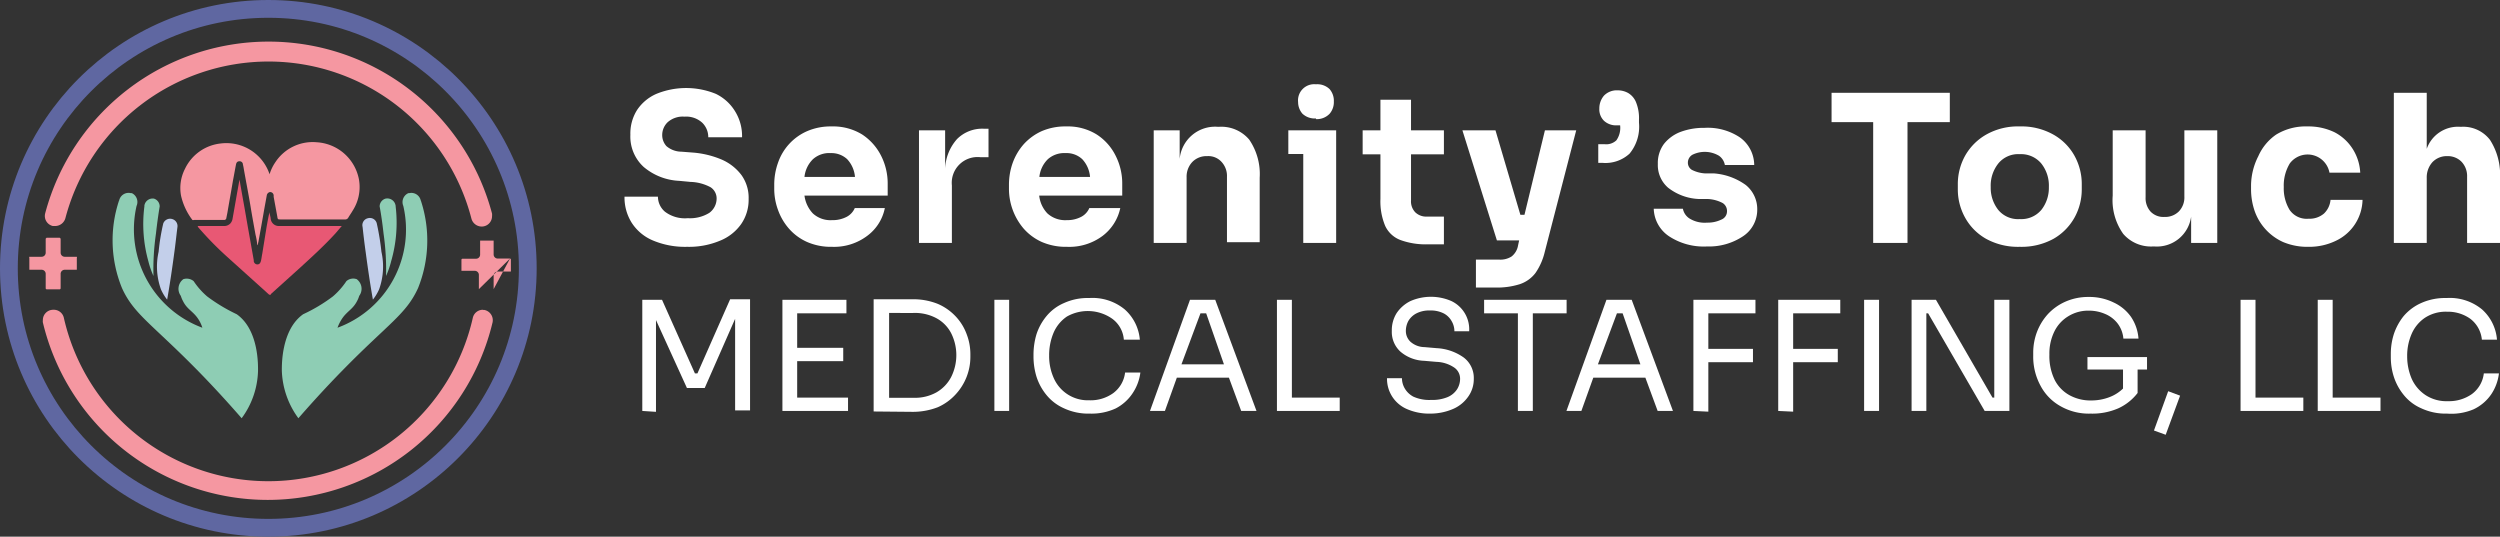 <svg xmlns="http://www.w3.org/2000/svg" viewBox="0 0 140.59 30.18"><rect x="0" y="0" width="140.59" height="30.18" fill="#333333" stroke="none"/><defs><style>.cls-1{isolation:isolate;}.cls-2{fill:#fff;}.cls-3{fill:#f597a1;}.cls-4{fill:#e85874;}.cls-5{fill:#8ecdb4;}.cls-6{fill:#c3cfea;}.cls-7{fill:none;stroke:#5f67a1;stroke-miterlimit:10;}</style></defs><title>VFF</title><g id="Layer_2" data-name="Layer 2"><g id="Layer_1-2" data-name="Layer 1"><g id="Layer_2-2" data-name="Layer 2"><g id="Layer_1-2-2" data-name="Layer 1-2"><g class="cls-1"><g class="cls-1"><path class="cls-2" d="M38.64,13.88a4.65,4.65,0,0,1-1.93-.36,2.62,2.62,0,0,1-1.19-1,2.67,2.67,0,0,1-.4-1.46H37a1.11,1.11,0,0,0,.4.85,1.86,1.86,0,0,0,1.28.36,2.06,2.06,0,0,0,1.21-.3,1,1,0,0,0,.41-.79.75.75,0,0,0-.34-.65,2.53,2.53,0,0,0-1.13-.3l-.63-.06a3.32,3.32,0,0,1-2-.78,2.31,2.31,0,0,1-.75-1.81,2.47,2.47,0,0,1,.38-1.4,2.52,2.52,0,0,1,1.08-.9,4.42,4.42,0,0,1,3.35,0,2.58,2.58,0,0,1,1.09,1,2.63,2.63,0,0,1,.38,1.44H39.83a1.13,1.13,0,0,0-.33-.81,1.33,1.33,0,0,0-1-.35,1.28,1.28,0,0,0-.95.31,1,1,0,0,0-.31.72.92.92,0,0,0,.24.63,1.31,1.31,0,0,0,.84.31l.65.05a5.2,5.2,0,0,1,1.63.4,2.77,2.77,0,0,1,1.1.87,2.19,2.19,0,0,1,.4,1.34,2.4,2.4,0,0,1-.42,1.41,2.66,2.66,0,0,1-1.2.94A4.5,4.5,0,0,1,38.64,13.88Z"></path><path class="cls-2" d="M46.79,13.88a3.33,3.33,0,0,1-1.42-.28,2.94,2.94,0,0,1-1-.74,3.25,3.25,0,0,1-.62-1.06,3.43,3.43,0,0,1-.21-1.19v-.23a3.64,3.64,0,0,1,.21-1.22,3,3,0,0,1,1.63-1.78,3.33,3.33,0,0,1,1.38-.27,3.12,3.12,0,0,1,1.72.45,3.09,3.09,0,0,1,1.07,1.2,3.44,3.44,0,0,1,.37,1.59V11H45.24a1.8,1.8,0,0,0,.47,1,1.46,1.46,0,0,0,1.08.38,1.7,1.7,0,0,0,.83-.19,1,1,0,0,0,.45-.49h1.69a2.56,2.56,0,0,1-1,1.57A3.09,3.09,0,0,1,46.79,13.88Zm-.07-5.27a1.37,1.37,0,0,0-1,.34,1.63,1.63,0,0,0-.48,1h2.84a1.66,1.66,0,0,0-.44-1A1.3,1.3,0,0,0,46.72,8.61Z"></path></g><g class="cls-1"><path class="cls-2" d="M51.68,13.66V7.33h1.47V9.48a2.66,2.66,0,0,1,.67-1.66,2,2,0,0,1,1.53-.58h.24v1.6h-.46a1.45,1.45,0,0,0-1.6,1.59v3.23Z"></path></g><g class="cls-1"><path class="cls-2" d="M60,13.88a3.38,3.38,0,0,1-1.43-.28,3,3,0,0,1-1-.74,3.45,3.45,0,0,1-.83-2.25v-.23a3.64,3.64,0,0,1,.21-1.22,3.28,3.28,0,0,1,.62-1.05,3.08,3.08,0,0,1,1-.73,3.35,3.35,0,0,1,1.39-.27,3.09,3.09,0,0,1,1.71.45,3,3,0,0,1,1.07,1.2,3.44,3.44,0,0,1,.37,1.59V11H58.44a1.73,1.73,0,0,0,.46,1,1.49,1.49,0,0,0,1.09.38,1.68,1.68,0,0,0,.82-.19,1,1,0,0,0,.45-.49H63a2.65,2.65,0,0,1-1,1.57A3.13,3.13,0,0,1,60,13.88Zm-.07-5.27a1.39,1.39,0,0,0-1,.34,1.63,1.63,0,0,0-.48,1H61.3a1.66,1.66,0,0,0-.44-1A1.29,1.29,0,0,0,59.92,8.61Z"></path><path class="cls-2" d="M64.88,13.66V7.33h1.46V8.94a2,2,0,0,1,2.14-1.81h.08a2.06,2.06,0,0,1,1.69.72A3.43,3.43,0,0,1,70.84,10v3.62H69V9.94a1.16,1.16,0,0,0-.3-.83,1,1,0,0,0-.81-.33,1.11,1.11,0,0,0-.84.33,1.2,1.2,0,0,0-.32.86v3.69Z"></path><path class="cls-2" d="M73.29,13.66v-5h-.84V7.33h2.69v6.33Zm.72-7a1,1,0,0,1-.77-.27A1,1,0,0,1,73,5.74a.91.91,0,0,1,1-1,1,1,0,0,1,.77.27,1,1,0,0,1,.24.7,1,1,0,0,1-.24.69A1,1,0,0,1,74,6.7Z"></path><path class="cls-2" d="M80.31,13.74a4.17,4.17,0,0,1-1.55-.24,1.55,1.55,0,0,1-.86-.79,3.57,3.57,0,0,1-.27-1.52V8.68h-1V7.33h1V5.61h1.72V7.33H81.2V8.68H79.35v2.58a.89.89,0,0,0,.24.68.89.89,0,0,0,.67.24h.94v1.56Z"></path></g><g class="cls-1"><path class="cls-2" d="M84.18,13.52,82.24,7.33H84.1l1.4,4.75h.23l1.15-4.75h1.76l-1.77,6.84a3.49,3.49,0,0,1-.52,1.18,1.84,1.84,0,0,1-.88.63,4.22,4.22,0,0,1-1.38.19H83V14.6h1.32a1.16,1.16,0,0,0,.69-.18,1,1,0,0,0,.36-.62l.06-.28Z"></path></g><g class="cls-1"><path class="cls-2" d="M89.88,9.16V8.11h.36a.83.83,0,0,0,.66-.22,1.23,1.23,0,0,0,.21-.84H90.9a1,1,0,0,1-.69-.25.9.9,0,0,1-.27-.7,1.1,1.1,0,0,1,.26-.72,1,1,0,0,1,.77-.3,1.2,1.2,0,0,1,.59.15,1.07,1.07,0,0,1,.44.51,2.38,2.38,0,0,1,.17,1V6.9a2.38,2.38,0,0,1-.53,1.74,2,2,0,0,1-1.51.52Z"></path></g><g class="cls-1"><path class="cls-2" d="M96,13.86a3.56,3.56,0,0,1-2.12-.56A1.93,1.93,0,0,1,93,11.74h1.64a.84.84,0,0,0,.36.54,1.62,1.62,0,0,0,1,.24,1.75,1.75,0,0,0,.8-.17.5.5,0,0,0,.32-.48.53.53,0,0,0-.24-.45,2,2,0,0,0-.87-.23l-.49,0a3,3,0,0,1-1.72-.64,1.68,1.68,0,0,1-.57-1.33,1.8,1.8,0,0,1,.34-1.12,2.17,2.17,0,0,1,.93-.68,3.74,3.74,0,0,1,1.35-.23,3.26,3.26,0,0,1,2,.54,1.93,1.93,0,0,1,.8,1.55H97a.81.81,0,0,0-.33-.52,1.57,1.57,0,0,0-1.49-.06.51.51,0,0,0-.26.44.47.47,0,0,0,.22.41,1.9,1.9,0,0,0,.72.2l.5,0a3.5,3.5,0,0,1,1.81.65,1.74,1.74,0,0,1,.65,1.4A1.78,1.78,0,0,1,98,13.3,3.45,3.45,0,0,1,96,13.86Z"></path></g><g class="cls-1"><path class="cls-2" d="M105.34,13.66V6.87H103V5.22h6.65V6.87h-2.38v6.79Z"></path></g><g class="cls-1"><path class="cls-2" d="M113.58,13.88a3.72,3.72,0,0,1-1.89-.45,3.06,3.06,0,0,1-1.18-1.19,3.26,3.26,0,0,1-.41-1.6v-.26a3.28,3.28,0,0,1,.42-1.64,3.15,3.15,0,0,1,1.21-1.19,3.62,3.62,0,0,1,1.85-.44,3.66,3.66,0,0,1,1.86.44,3.08,3.08,0,0,1,1.21,1.19,3.28,3.28,0,0,1,.42,1.64v.26a3.26,3.26,0,0,1-.41,1.6,3.13,3.13,0,0,1-1.18,1.19A3.74,3.74,0,0,1,113.58,13.88Zm0-1.56a1.47,1.47,0,0,0,1.22-.52,2,2,0,0,0,.42-1.28,2,2,0,0,0-.43-1.33,1.48,1.48,0,0,0-1.21-.52,1.44,1.44,0,0,0-1.2.52,2,2,0,0,0-.43,1.33,2,2,0,0,0,.42,1.28A1.44,1.44,0,0,0,113.58,12.32Z"></path><path class="cls-2" d="M121.08,13.86a2.06,2.06,0,0,1-1.68-.71,3.27,3.27,0,0,1-.59-2.15V7.33h1.85v3.76a1.13,1.13,0,0,0,.28.81,1,1,0,0,0,.78.3,1.09,1.09,0,0,0,.81-.31,1.13,1.13,0,0,0,.31-.84V7.33h1.85v6.33h-1.47V12.18a1.94,1.94,0,0,1-2.06,1.68Z"></path><path class="cls-2" d="M129.82,13.88a3.51,3.51,0,0,1-1.43-.27,3,3,0,0,1-1.61-1.78,3.78,3.78,0,0,1-.19-1.21V10.4A3.69,3.69,0,0,1,127,8.78,2.88,2.88,0,0,1,128,7.57a3.19,3.19,0,0,1,1.77-.46,3.37,3.37,0,0,1,1.52.33,2.65,2.65,0,0,1,1,.91,2.74,2.74,0,0,1,.44,1.36H131a1.25,1.25,0,0,0-2.23-.52,2.4,2.4,0,0,0-.34,1.33,2.34,2.34,0,0,0,.32,1.27,1.16,1.16,0,0,0,1.07.51,1.25,1.25,0,0,0,.87-.29,1.22,1.22,0,0,0,.37-.77h1.8a2.61,2.61,0,0,1-1.52,2.31A3.43,3.43,0,0,1,129.82,13.88Z"></path><path class="cls-2" d="M134.62,13.66V5.22h1.85V8.37a1.86,1.86,0,0,1,1.87-1.24h.08a1.9,1.9,0,0,1,1.61.74,3.63,3.63,0,0,1,.56,2.18v3.61h-1.85V9.94a1.17,1.17,0,0,0-.31-.84,1.08,1.08,0,0,0-.8-.32,1.11,1.11,0,0,0-.84.34,1.28,1.28,0,0,0-.32.89v3.65Z"></path></g></g><g class="cls-1"><g class="cls-1"><path class="cls-2" d="M36.12,23.11V16.86h1.11L39.08,21h.14l1.84-4.17h1.12v6.25h-.84V17.93l-1.71,3.89h-1L36.89,18v5.16Z"></path><path class="cls-2" d="M44,23.11V16.86H47.6v.76H44.83v1.94h2.59v.75H44.83v2.05h2.86v.75Z"></path><path class="cls-2" d="M49.13,23.14V16.83h2.14a3.71,3.71,0,0,1,1.47.26,3,3,0,0,1,1,.7,2.91,2.91,0,0,1,.62,1,3.12,3.12,0,0,1,.21,1.11v.19a3.1,3.1,0,0,1-.83,2.09,3,3,0,0,1-1,.72,3.9,3.9,0,0,1-1.47.26Zm2.22-5.54H50v4.77h1.38a2.47,2.47,0,0,0,1.29-.31,2.12,2.12,0,0,0,.82-.86,2.75,2.75,0,0,0,0-2.46,2,2,0,0,0-.82-.84A2.56,2.56,0,0,0,51.35,17.6Z"></path><path class="cls-2" d="M55.92,23.11V16.86h.83v6.25Z"></path></g><g class="cls-1"><path class="cls-2" d="M61.29,23.26a3.25,3.25,0,0,1-1.46-.3,2.66,2.66,0,0,1-1-.77,3.13,3.13,0,0,1-.54-1,3.91,3.91,0,0,1-.17-1.09v-.18a4,4,0,0,1,.17-1.13,3.11,3.11,0,0,1,.55-1,2.6,2.6,0,0,1,1-.75,3.2,3.2,0,0,1,1.41-.28,2.85,2.85,0,0,1,2,.64,2.56,2.56,0,0,1,.85,1.7H63.2a1.6,1.6,0,0,0-.66-1.18A2.39,2.39,0,0,0,60,17.8a2.1,2.1,0,0,0-.75.91A3.23,3.23,0,0,0,59,20a3,3,0,0,0,.25,1.24,2.09,2.09,0,0,0,2,1.27,2.18,2.18,0,0,0,1.35-.4,1.68,1.68,0,0,0,.67-1.16h.86a2.69,2.69,0,0,1-.44,1.17,2.53,2.53,0,0,1-.95.85A3.25,3.25,0,0,1,61.29,23.26Z"></path></g><g class="cls-1"><path class="cls-2" d="M64.67,23.11l2.25-6.25h1.42l2.32,6.25H69.8l-.69-1.87H66.18l-.67,1.87Zm1.77-2.62h2.39l-1-2.87h-.32Z"></path><path class="cls-2" d="M71.81,23.11V16.86h.84v5.5h2.69v.75Z"></path></g><g class="cls-1"><path class="cls-2" d="M80.44,23.26A3.13,3.13,0,0,1,79.11,23,1.85,1.85,0,0,1,78,21.27h.84a1.15,1.15,0,0,0,.15.56,1.22,1.22,0,0,0,.5.48,2.18,2.18,0,0,0,1,.18,2.23,2.23,0,0,0,.92-.16,1.18,1.18,0,0,0,.53-.44,1.1,1.1,0,0,0,.17-.59.76.76,0,0,0-.33-.63,1.89,1.89,0,0,0-1-.32l-.69-.06a2.16,2.16,0,0,1-1.33-.51,1.5,1.5,0,0,1-.49-1.17,1.82,1.82,0,0,1,.27-1,2,2,0,0,1,.78-.68,2.88,2.88,0,0,1,2.3,0,1.76,1.76,0,0,1,1,1.7h-.83a1.12,1.12,0,0,0-.15-.56,1.09,1.09,0,0,0-.44-.44,1.61,1.61,0,0,0-.78-.17,1.58,1.58,0,0,0-.76.16,1.13,1.13,0,0,0-.46.43,1.19,1.19,0,0,0-.14.56.83.83,0,0,0,.26.61,1.21,1.21,0,0,0,.79.3l.69.06a2.86,2.86,0,0,1,1.52.53,1.44,1.44,0,0,1,.56,1.19,1.69,1.69,0,0,1-.31,1,2,2,0,0,1-.86.7A3.23,3.23,0,0,1,80.44,23.26Z"></path></g><g class="cls-1"><path class="cls-2" d="M85.36,23.11V17.62h-1.9v-.76H88.1v.76H86.2v5.49Z"></path></g><g class="cls-1"><path class="cls-2" d="M88.09,23.11l2.25-6.25h1.42l2.32,6.25h-.86l-.69-1.87H89.6l-.67,1.87Zm1.77-2.62h2.39l-1-2.87h-.32Z"></path><path class="cls-2" d="M95.23,23.11V16.86h3.49v.76H96.07v2h2.51v.75H96.07v2.78Z"></path><path class="cls-2" d="M100,23.11V16.86h3.49v.76h-2.65v2h2.51v.75h-2.51v2.78Z"></path><path class="cls-2" d="M104.83,23.11V16.86h.84v6.25Z"></path><path class="cls-2" d="M107.5,23.11V16.86h1.37l3.18,5.5h.1v-5.5H113v6.25h-1.39l-3.18-5.49h-.1v5.49Z"></path><path class="cls-2" d="M117.56,23.26a3.21,3.21,0,0,1-1.69-.42,2.82,2.82,0,0,1-1.12-1.15,3.41,3.41,0,0,1-.41-1.67v-.19a3.3,3.3,0,0,1,.21-1.16,3.17,3.17,0,0,1,.61-1,3,3,0,0,1,1-.71,3.16,3.16,0,0,1,1.29-.26,3.09,3.09,0,0,1,1.39.3,2.46,2.46,0,0,1,1,.82,2.51,2.51,0,0,1,.42,1.22h-.85a1.62,1.62,0,0,0-.34-.87,1.72,1.72,0,0,0-.7-.52,2.26,2.26,0,0,0-.9-.18,2.13,2.13,0,0,0-1.15.31,2.06,2.06,0,0,0-.79.86,2.8,2.8,0,0,0-.28,1.3,3.06,3.06,0,0,0,.3,1.43,2.05,2.05,0,0,0,.84.86,2.45,2.45,0,0,0,1.22.29,2.82,2.82,0,0,0,1-.18,2.21,2.21,0,0,0,.78-.49V20.78h-2v-.7h3.35v.7h-.53V22.1a2.87,2.87,0,0,1-1.08.86A3.65,3.65,0,0,1,117.56,23.26Z"></path><path class="cls-2" d="M121.79,24.45l-.66-.24.8-2.21.67.25Z"></path><path class="cls-2" d="M126,23.11V16.86h.84v5.5h2.69v.75Z"></path></g><g class="cls-1"><path class="cls-2" d="M130.34,23.11V16.86h.84v5.5h2.69v.75Z"></path></g><g class="cls-1"><path class="cls-2" d="M137.62,23.26a3.25,3.25,0,0,1-1.46-.3,2.58,2.58,0,0,1-1-.77,3.13,3.13,0,0,1-.54-1,3.58,3.58,0,0,1-.17-1.09v-.18a3.65,3.65,0,0,1,.17-1.13,3.27,3.27,0,0,1,.54-1,2.77,2.77,0,0,1,1-.75,3.27,3.27,0,0,1,1.42-.28,2.85,2.85,0,0,1,2,.64,2.55,2.55,0,0,1,.84,1.7h-.85a1.67,1.67,0,0,0-.66-1.18,2.17,2.17,0,0,0-1.3-.39,2.13,2.13,0,0,0-1.24.34,2.1,2.1,0,0,0-.75.91,3.06,3.06,0,0,0-.25,1.27,3.19,3.19,0,0,0,.25,1.24,2.16,2.16,0,0,0,.77.92,2.14,2.14,0,0,0,1.27.35,2.23,2.23,0,0,0,1.35-.4,1.68,1.68,0,0,0,.67-1.16h.85a2.67,2.67,0,0,1-.43,1.17,2.49,2.49,0,0,1-1,.85A3.2,3.2,0,0,1,137.62,23.26Z"></path></g></g><path class="cls-3" d="M28.68,14.54H28a.23.23,0,0,1-.24-.22h0v-.79H27v.79a.23.23,0,0,1-.23.23H26a.06.06,0,0,0-.05.06v.62h.74a.23.23,0,0,1,.24.22h0v.81m.05,0h.73m.05,0V15.5a.23.23,0,0,1,.23-.23h.74V14.6a.06.06,0,0,0-.05-.06Z"></path><path class="cls-3" d="M4.32,14.44H3.64a.23.23,0,0,1-.23-.23v-.79a0,0,0,0,0-.05-.05H2.62a0,0,0,0,0-.05.05h0v.79a.23.23,0,0,1-.23.23H1.65a.06.06,0,0,0,0,.06v.62a0,0,0,0,0,0,.05h.69a.23.23,0,0,1,.23.23v.81a.06.06,0,0,0,.05.06h.74a.06.06,0,0,0,.05-.06V15.4a.23.23,0,0,1,.23-.23h.68a0,0,0,0,0,0-.05V14.5A.06.06,0,0,0,4.32,14.44Z"></path><path class="cls-3" d="M14.47,13.79a3.63,3.63,0,0,0-.1-.59c-.1-.55-.2-1.1-.29-1.65s-.25-1.37-.37-2.05a2.21,2.21,0,0,0-.05-.25.18.18,0,0,0-.2-.18c-.12,0-.17.08-.19.19-.06.3-.11.6-.17.9-.1.6-.21,1.2-.31,1.79l-.06.3a.12.12,0,0,1-.12.12h-1.7a.14.14,0,0,1-.09,0A3.52,3.52,0,0,1,10.18,11a2.36,2.36,0,0,1,.22-1.5,2.52,2.52,0,0,1,2-1.43A2.56,2.56,0,0,1,15.16,9.8h0a2.43,2.43,0,0,1,.32-.67A2.51,2.51,0,0,1,17.81,8a2.57,2.57,0,0,1,2.37,2.06,2.45,2.45,0,0,1-.35,1.79c-.08.14-.17.26-.25.4a.19.19,0,0,1-.18.09H15.76c-.1,0-.15,0-.16-.13l-.21-1.14V11a.2.2,0,0,0-.21-.2A.23.23,0,0,0,15,11l-.15.82c-.1.59-.21,1.19-.32,1.79C14.5,13.7,14.52,13.74,14.47,13.79Z"></path><path class="cls-4" d="M11.12,12.71h1.5a.47.47,0,0,0,.33-.14.52.52,0,0,0,.13-.28c.13-.72.25-1.44.39-2.19.08.47.16.92.24,1.36s.19,1.1.29,1.65l.27,1.52v.06a.21.21,0,0,0,.2.18c.12,0,.17-.08.2-.18s.05-.29.08-.43L15,12.71c.05-.26.09-.52.16-.78,0,.12.05.24.06.35a.46.46,0,0,0,.49.43h3.51l-.35.41c-.63.69-1.32,1.32-2,1.94l-1.63,1.47c0,.06-.09.07-.15,0l-2.33-2.1a18.36,18.36,0,0,1-1.63-1.67Z"></path><path class="cls-5" d="M6.69,11.29a7.09,7.09,0,0,0,.17,4.91c.66,1.46,1.66,2,4.22,4.6,1.1,1.12,1.95,2.08,2.51,2.72a4.69,4.69,0,0,0,.92-2.65c0-.25.07-2.31-1.2-3.2a9.63,9.63,0,0,1-1.66-1,4.15,4.15,0,0,1-.76-.86.61.61,0,0,0-.58-.11.67.67,0,0,0-.14.94h0a1.48,1.48,0,0,0,.12.29c.21.43.5.54.78.9a1.9,1.9,0,0,1,.31.6,5.9,5.9,0,0,1-3.7-6.85.55.55,0,0,0-.27-.72l-.06,0a.54.54,0,0,0-.65.42Z"></path><path class="cls-5" d="M8.12,11.61a7.76,7.76,0,0,0,.22,3.07,4.9,4.9,0,0,0,.29.84,14.22,14.22,0,0,1,.14-2.38q.09-.81.21-1.53a.46.46,0,0,0-.32-.44.47.47,0,0,0-.54.39Z"></path><path class="cls-6" d="M9.18,12.57a12,12,0,0,0-.26,1.59,3.79,3.79,0,0,0,.13,2.11,2.63,2.63,0,0,0,.35.58c.15-.85.28-1.73.4-2.63.07-.49.12-1,.18-1.46a.41.41,0,0,0-.29-.44A.41.41,0,0,0,9.18,12.57Z"></path><path class="cls-5" d="M23.67,11.29a7.15,7.15,0,0,1-.16,4.91c-.66,1.46-1.67,2-4.22,4.6-1.1,1.12-1.95,2.08-2.51,2.72a4.78,4.78,0,0,1-.93-2.65c0-.25-.06-2.31,1.2-3.2a9.12,9.12,0,0,0,1.67-1,4.15,4.15,0,0,0,.76-.86.58.58,0,0,1,.58-.11.67.67,0,0,1,.14.94h0a1.48,1.48,0,0,1-.12.29c-.22.43-.5.54-.78.9a2.31,2.31,0,0,0-.32.6,5.88,5.88,0,0,0,3.7-6.85.55.55,0,0,1,.29-.72l.05,0a.54.54,0,0,1,.64.41Z"></path><path class="cls-5" d="M22.25,11.61A7.77,7.77,0,0,1,22,14.68a4.9,4.9,0,0,1-.29.84,14.22,14.22,0,0,0-.14-2.38c-.06-.54-.13-1.05-.22-1.53a.46.46,0,0,1,.33-.44.47.47,0,0,1,.56.36A.22.22,0,0,1,22.25,11.61Z"></path><path class="cls-6" d="M21.19,12.57a14.24,14.24,0,0,1,.26,1.59,3.79,3.79,0,0,1-.13,2.11,2.63,2.63,0,0,1-.35.58c-.15-.85-.28-1.73-.4-2.63-.07-.49-.13-1-.18-1.46a.4.4,0,0,1,.31-.49.4.4,0,0,1,.49.3Z"></path><circle class="cls-7" cx="15.09" cy="15.09" r="14.59"></circle><path class="cls-3" d="M27.16,17.42a.58.58,0,0,0-.57.45,11.79,11.79,0,0,1-23,0A.58.58,0,0,0,3,17.42H3a.58.58,0,0,0-.59.59.49.49,0,0,0,0,.12,13,13,0,0,0,25.29,0,.59.59,0,0,0-.46-.7h-.09Z"></path><path class="cls-3" d="M15.1,3.46a11.79,11.79,0,0,1,11.41,8.83.6.6,0,0,0,.57.45h0a.58.58,0,0,0,.59-.57.88.88,0,0,0,0-.16A13,13,0,0,0,2.54,12a.58.58,0,0,0,.43.71l.14,0h0a.6.6,0,0,0,.57-.45A11.82,11.82,0,0,1,15.1,3.46Z"></path></g></g></g></g></svg>